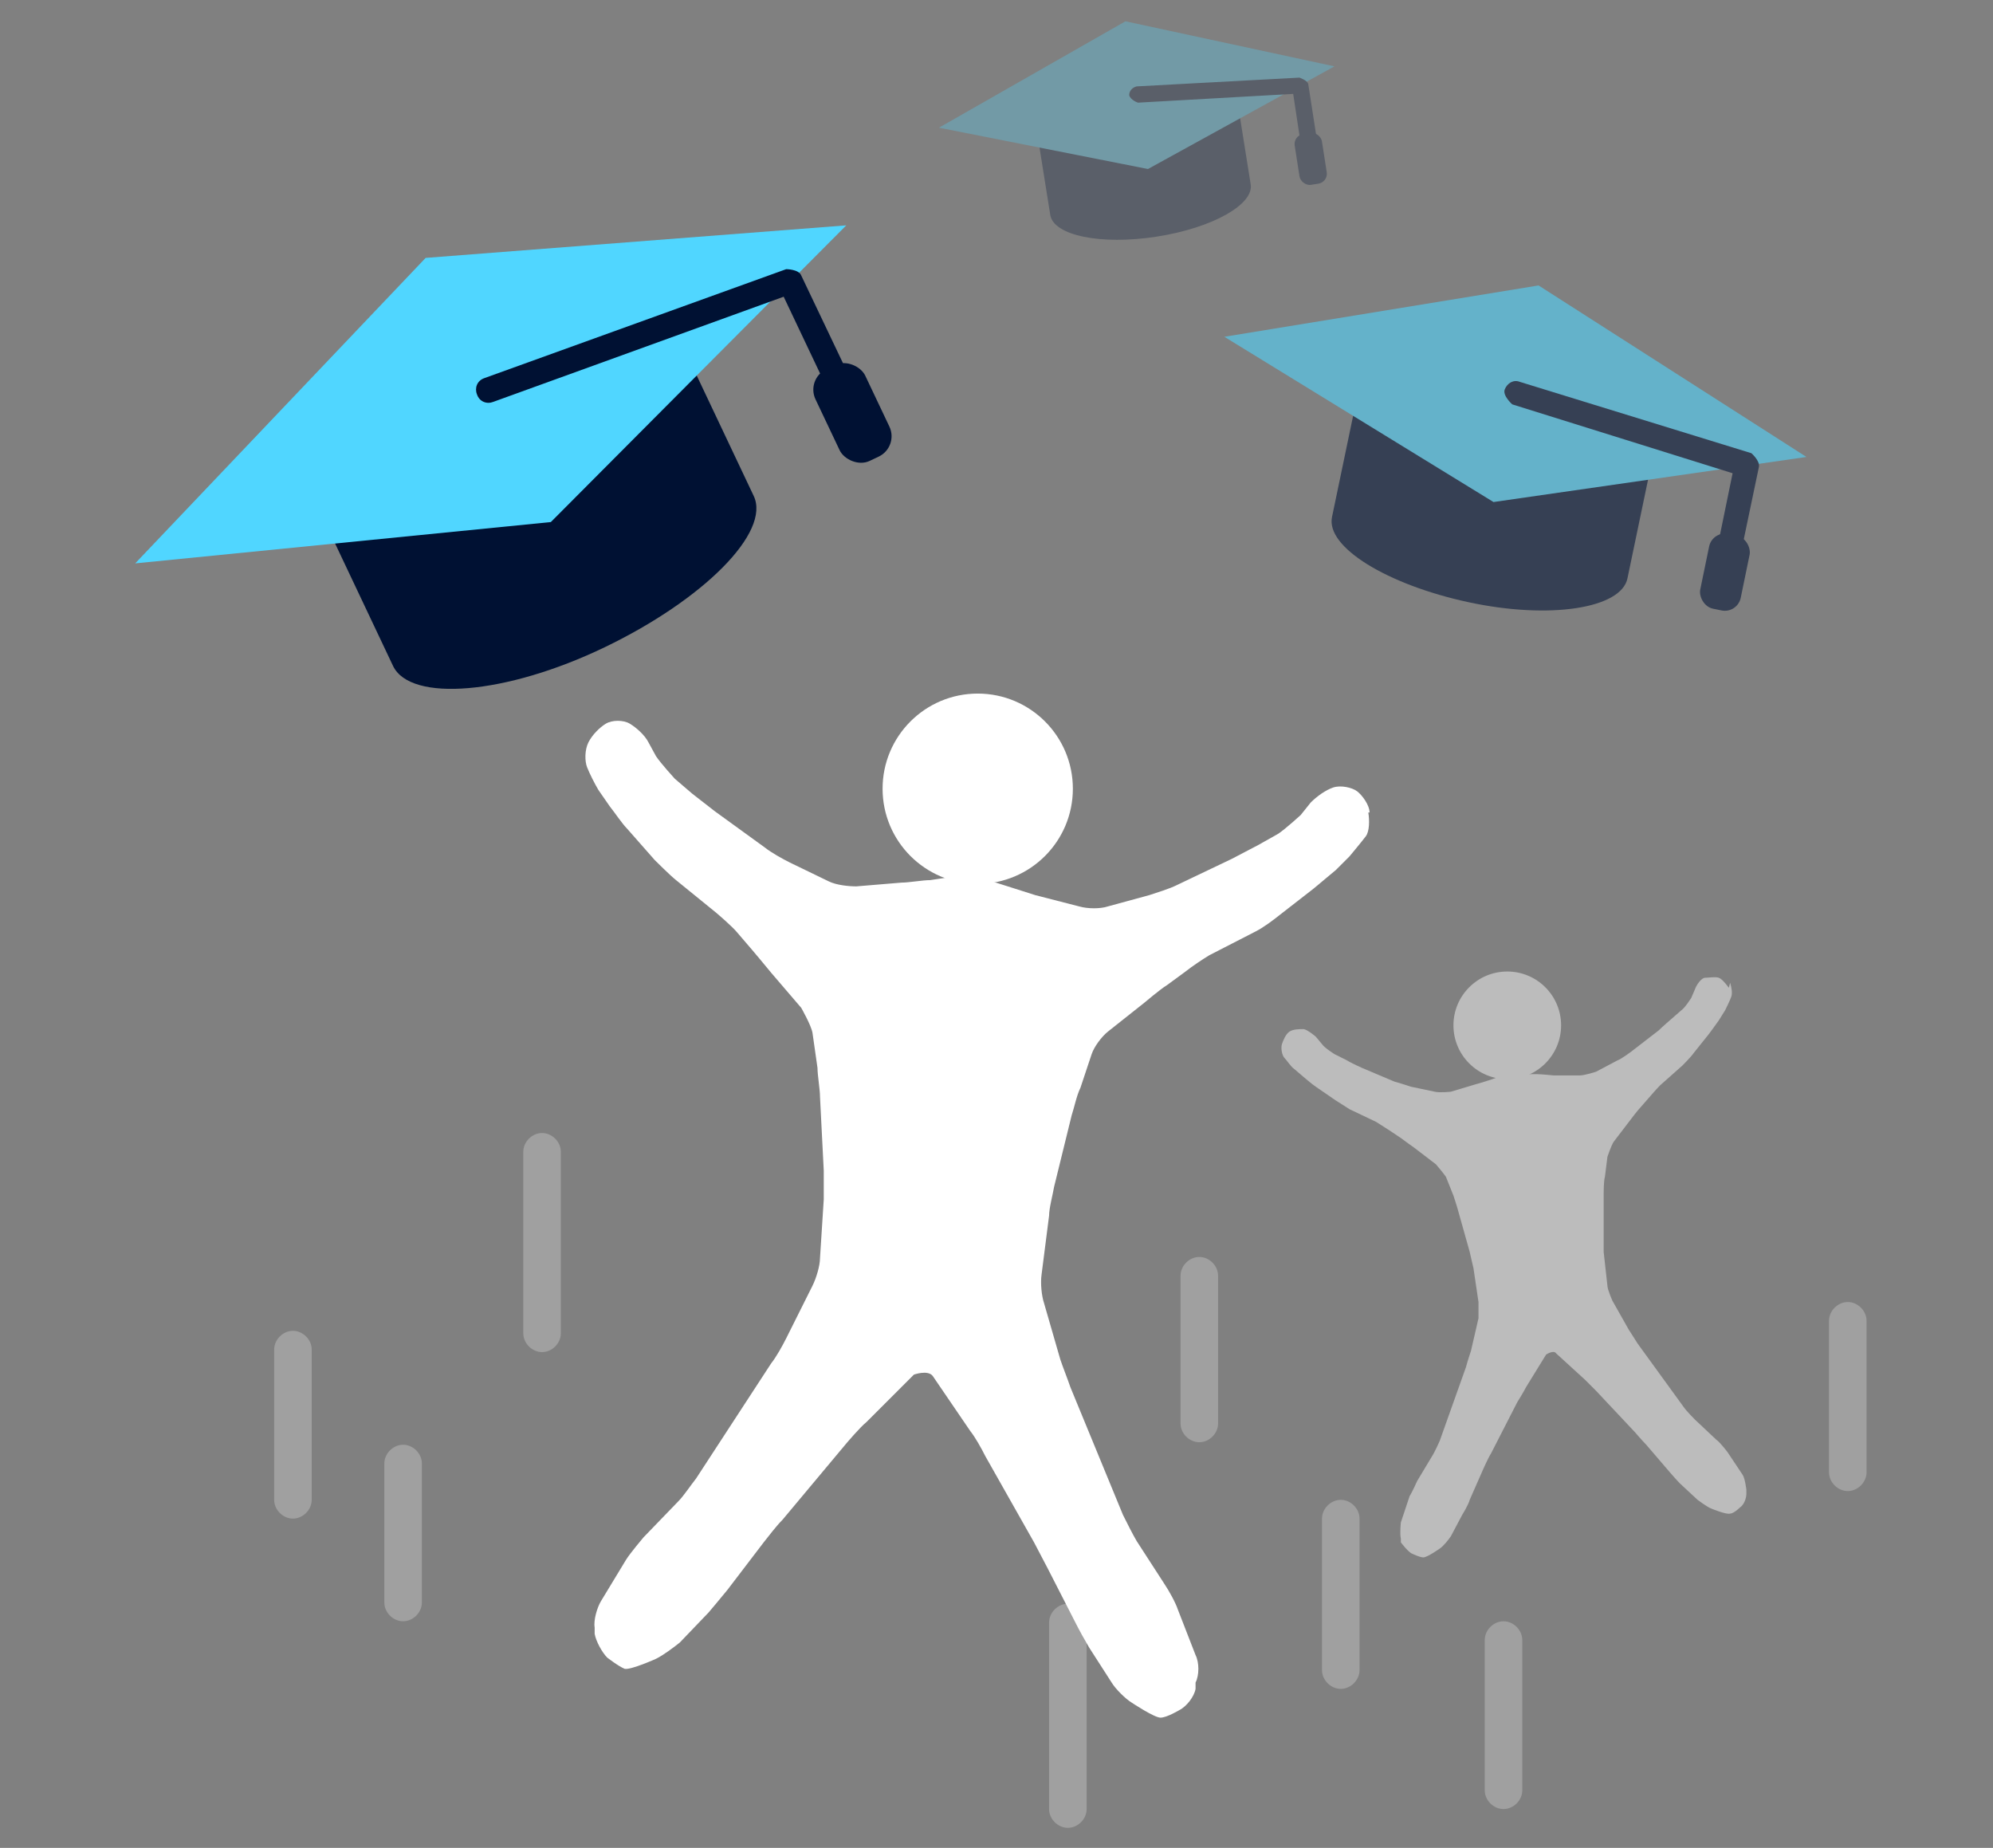 <?xml version="1.0" encoding="UTF-8"?><svg xmlns="http://www.w3.org/2000/svg" viewBox="0 0 15.92 14.76"><rect x="0" y="0" width="15.92" height="14.76" fill="#808080" stroke="none"/><defs><style>.d{fill:#fff;}.e{fill:#013;}.f{isolation:isolate;}.g{opacity:.47;}.g,.h,.i,.j{mix-blend-mode:overlay;}.k{fill:#50d6ff;}.h{opacity:.58;}.l{fill:none;}.i{opacity:.3;}.j{opacity:.25;}</style></defs><g class="f"><g id="a"/><g id="b"><g id="c"><g><g><path class="e" d="M2.34,3.63l.8,1.69c.14,.29,.9,.23,1.69-.15s1.33-.92,1.19-1.21l-.8-1.69-2.88,1.36Z"/><polygon class="k" points="4.4 4.17 1.08 4.5 3.4 2.06 6.76 1.8 4.4 4.17"/><path class="e" d="M6.81,3.4s-.07-.02-.09-.06l-.46-.97-2.32,.84c-.05,.02-.11,0-.13-.06-.02-.05,0-.11,.06-.13l2.41-.87s.1,0,.12,.05l.5,1.05c.02,.05,0,.11-.05,.13-.01,0-.03,0-.04,0Z"/><rect class="e" x="6.59" y="2.9" width=".44" height=".81" rx=".18" ry=".18" transform="translate(-.76 3.23) rotate(-25.37)"/></g><g class="h"><path class="e" d="M10.93,2.74l-.29,1.39c-.05,.24,.44,.54,1.09,.68s1.22,.05,1.27-.19l.29-1.39-2.36-.49Z"/><polygon class="k" points="11.93 4.01 9.78 2.69 12.29 2.28 14.43 3.65 11.93 4.01"/><path class="e" d="M13.72,4.65s-.04-.06-.04-.09l.16-.78-1.76-.55s-.08-.07-.06-.12c.02-.05,.07-.08,.12-.06l1.85,.57s.07,.06,.06,.11l-.18,.86c-.01,.05-.06,.08-.11,.07-.01,0-.03,0-.04-.02Z"/><rect class="e" x="13.61" y="4.27" width=".33" height=".61" rx=".13" ry=".13" transform="translate(1.21 -2.69) rotate(11.64)"/></g><g class="i"><path class="e" d="M8.24,.78l.15,.94c.03,.16,.4,.24,.85,.17s.78-.26,.75-.42l-.15-.94-1.6,.25Z"/><polygon class="k" points="9.17 1.35 7.5 1.02 8.99 .17 10.66 .53 9.17 1.35"/><path class="e" d="M10.45,1.33s-.04-.03-.04-.05l-.08-.53-1.24,.07s-.06-.02-.07-.06c0-.03,.02-.06,.06-.07l1.3-.07s.06,.02,.07,.05l.09,.58s-.02,.07-.05,.07c0,0-.02,0-.03,0Z"/><rect class="e" x="10.36" y="1.06" width=".22" height=".41" rx=".08" ry=".08" transform="translate(-.07 1.63) rotate(-8.85)"/></g><g><path class="d" d="M10.94,6.49c0-.06-.06-.14-.1-.17s-.13-.05-.19-.03-.13,.07-.18,.12l-.08,.1s-.12,.11-.18,.15l-.16,.09c-.06,.03-.15,.08-.21,.11l-.44,.21c-.06,.03-.16,.06-.22,.08l-.33,.09c-.06,.02-.16,.02-.23,0l-.35-.09c-.06-.02-.16-.05-.22-.07l-.19-.06c-.06-.02-.16-.03-.23-.02l-.2,.03c-.06,0-.17,.02-.23,.02l-.36,.03c-.06,0-.16-.01-.22-.04l-.31-.15c-.06-.03-.15-.08-.2-.12l-.4-.29c-.05-.04-.13-.1-.18-.14l-.14-.12s-.11-.12-.15-.18l-.06-.11c-.03-.06-.1-.12-.15-.15s-.14-.03-.19,0-.11,.09-.14,.15-.03,.15-.01,.2,.06,.13,.09,.18l.09,.13c.04,.05,.1,.14,.14,.18l.22,.25s.12,.12,.17,.16l.32,.26s.13,.11,.17,.16l.12,.14s.11,.13,.15,.18l.24,.28s.08,.14,.09,.2l.04,.28c0,.06,.02,.17,.02,.23l.03,.59c0,.06,0,.17,0,.23l-.03,.47c0,.06-.03,.16-.06,.22l-.21,.42c-.03,.06-.08,.15-.12,.2l-.6,.92c-.04,.05-.1,.14-.14,.18l-.28,.29s-.11,.13-.14,.18l-.2,.33c-.03,.05-.06,.15-.05,.21v.05c.01,.06,.06,.15,.1,.19,0,0,.09,.07,.14,.09,.05,.01,.25-.08,.25-.08,.06-.03,.14-.09,.19-.13l.23-.24s.11-.13,.15-.18l.29-.38c.04-.05,.1-.13,.15-.18l.51-.61s.11-.13,.16-.17l.38-.38s.11-.04,.15,.01l.3,.44c.04,.05,.09,.14,.12,.2l.39,.69c.03,.06,.08,.15,.11,.21l.22,.43c.03,.06,.08,.15,.11,.2l.18,.28c.03,.05,.11,.13,.16,.16,0,0,.18,.12,.23,.12,.05,0,.15-.06,.15-.06,.06-.03,.12-.11,.13-.17v-.05c.03-.06,.03-.16,0-.22l-.14-.36c-.02-.06-.07-.15-.11-.21l-.22-.34c-.03-.05-.08-.15-.11-.21l-.42-1.02c-.02-.06-.06-.16-.08-.22l-.13-.45c-.02-.06-.03-.16-.02-.23l.06-.47c0-.06,.03-.17,.04-.23l.14-.57c.02-.06,.04-.16,.07-.22l.09-.27c.02-.06,.08-.14,.13-.18l.29-.23s.13-.11,.18-.14l.15-.11c.05-.04,.14-.1,.19-.13l.37-.19c.06-.03,.14-.09,.19-.13l.27-.21c.05-.04,.13-.11,.18-.15l.11-.11s.1-.12,.13-.16,.03-.13,.02-.19Z"/><circle class="d" cx="7.81" cy="6.3" r=".76"/></g><g class="g"><path class="d" d="M13.81,7.89s-.05-.07-.08-.08-.08,0-.11,0-.07,.06-.08,.09l-.03,.07s-.05,.08-.08,.1l-.08,.07s-.07,.06-.1,.09l-.22,.17s-.08,.06-.11,.07l-.17,.09s-.09,.03-.13,.03h-.21s-.1-.01-.13-.01h-.12s-.09,0-.13,0l-.11,.04s-.09,.03-.13,.04l-.2,.06s-.09,.01-.13,0l-.19-.04s-.09-.03-.13-.04l-.26-.11s-.09-.04-.12-.06l-.1-.05s-.08-.05-.1-.08l-.05-.06s-.07-.06-.1-.06-.08,0-.11,.02-.05,.07-.06,.1,0,.09,.02,.11,.05,.07,.08,.09l.07,.06s.07,.06,.1,.08l.16,.11s.08,.05,.11,.07l.21,.1s.08,.05,.11,.07l.09,.06s.08,.06,.11,.08l.17,.13s.06,.07,.08,.1l.06,.15s.03,.09,.04,.13l.09,.32s.02,.09,.03,.13l.04,.27s0,.09,0,.13l-.06,.26s-.03,.09-.04,.13l-.21,.59s-.04,.09-.06,.12l-.12,.2s-.04,.09-.06,.12l-.07,.21s-.01,.09,0,.13v.03s.06,.08,.09,.09c0,0,.06,.03,.09,.03,.03,0,.13-.07,.13-.07,.03-.02,.07-.07,.09-.1l.09-.17s.05-.08,.06-.12l.11-.25s.04-.09,.06-.12l.21-.41s.05-.08,.07-.12l.16-.26s.06-.04,.08-.01l.23,.21s.07,.07,.09,.09l.31,.33s.06,.07,.09,.1l.18,.21s.06,.07,.09,.1l.14,.13s.08,.06,.11,.07c0,0,.12,.05,.15,.04,.03,0,.08-.05,.08-.05,.03-.02,.05-.07,.05-.11v-.03s-.01-.09-.03-.12l-.12-.18s-.06-.08-.09-.1l-.17-.16s-.07-.07-.09-.1l-.37-.51s-.05-.08-.07-.11l-.13-.23s-.04-.09-.04-.12l-.03-.27s0-.1,0-.13v-.34s0-.1,.01-.13l.02-.16s.03-.09,.05-.12l.13-.17s.06-.08,.08-.1l.07-.08s.06-.07,.09-.1l.18-.16s.07-.07,.09-.1l.12-.15s.06-.08,.08-.11l.05-.08s.04-.08,.05-.11,0-.08-.01-.11Z"/><circle class="d" cx="12.04" cy="8.19" r=".43"/></g><g class="j"><path class="d" d="M3.22,12.95c-.08,0-.15-.07-.15-.15v-1.11c0-.08,.07-.15,.15-.15s.15,.07,.15,.15v1.11c0,.08-.07,.15-.15,.15Z"/><path class="d" d="M2.34,12.13c-.08,0-.15-.07-.15-.15v-1.2c0-.08,.07-.15,.15-.15s.15,.07,.15,.15v1.2c0,.08-.07,.15-.15,.15Z"/><path class="d" d="M12.01,14.45c-.08,0-.15-.07-.15-.15v-1.2c0-.08,.07-.15,.15-.15s.15,.07,.15,.15v1.2c0,.08-.07,.15-.15,.15Z"/><path class="d" d="M4.33,10.8c-.08,0-.15-.07-.15-.15v-1.45c0-.08,.07-.15,.15-.15s.15,.07,.15,.15v1.45c0,.08-.07,.15-.15,.15Z"/><path class="d" d="M8.53,14.6c-.08,0-.15-.07-.15-.15v-1.49c0-.08,.07-.15,.15-.15s.15,.07,.15,.15v1.49c0,.08-.07,.15-.15,.15Z"/><path class="d" d="M9.58,11.52c-.08,0-.15-.07-.15-.15v-1.18c0-.08,.07-.15,.15-.15s.15,.07,.15,.15v1.18c0,.08-.07,.15-.15,.15Z"/><path class="d" d="M10.71,13.49c-.08,0-.15-.07-.15-.15v-1.21c0-.08,.07-.15,.15-.15s.15,.07,.15,.15v1.21c0,.08-.07,.15-.15,.15Z"/><path class="d" d="M14.76,11.91c-.08,0-.15-.07-.15-.15v-1.21c0-.08,.07-.15,.15-.15s.15,.07,.15,.15v1.21c0,.08-.07,.15-.15,.15Z"/></g></g><rect class="l" width="15.92" height="14.76"/></g></g></g></svg>